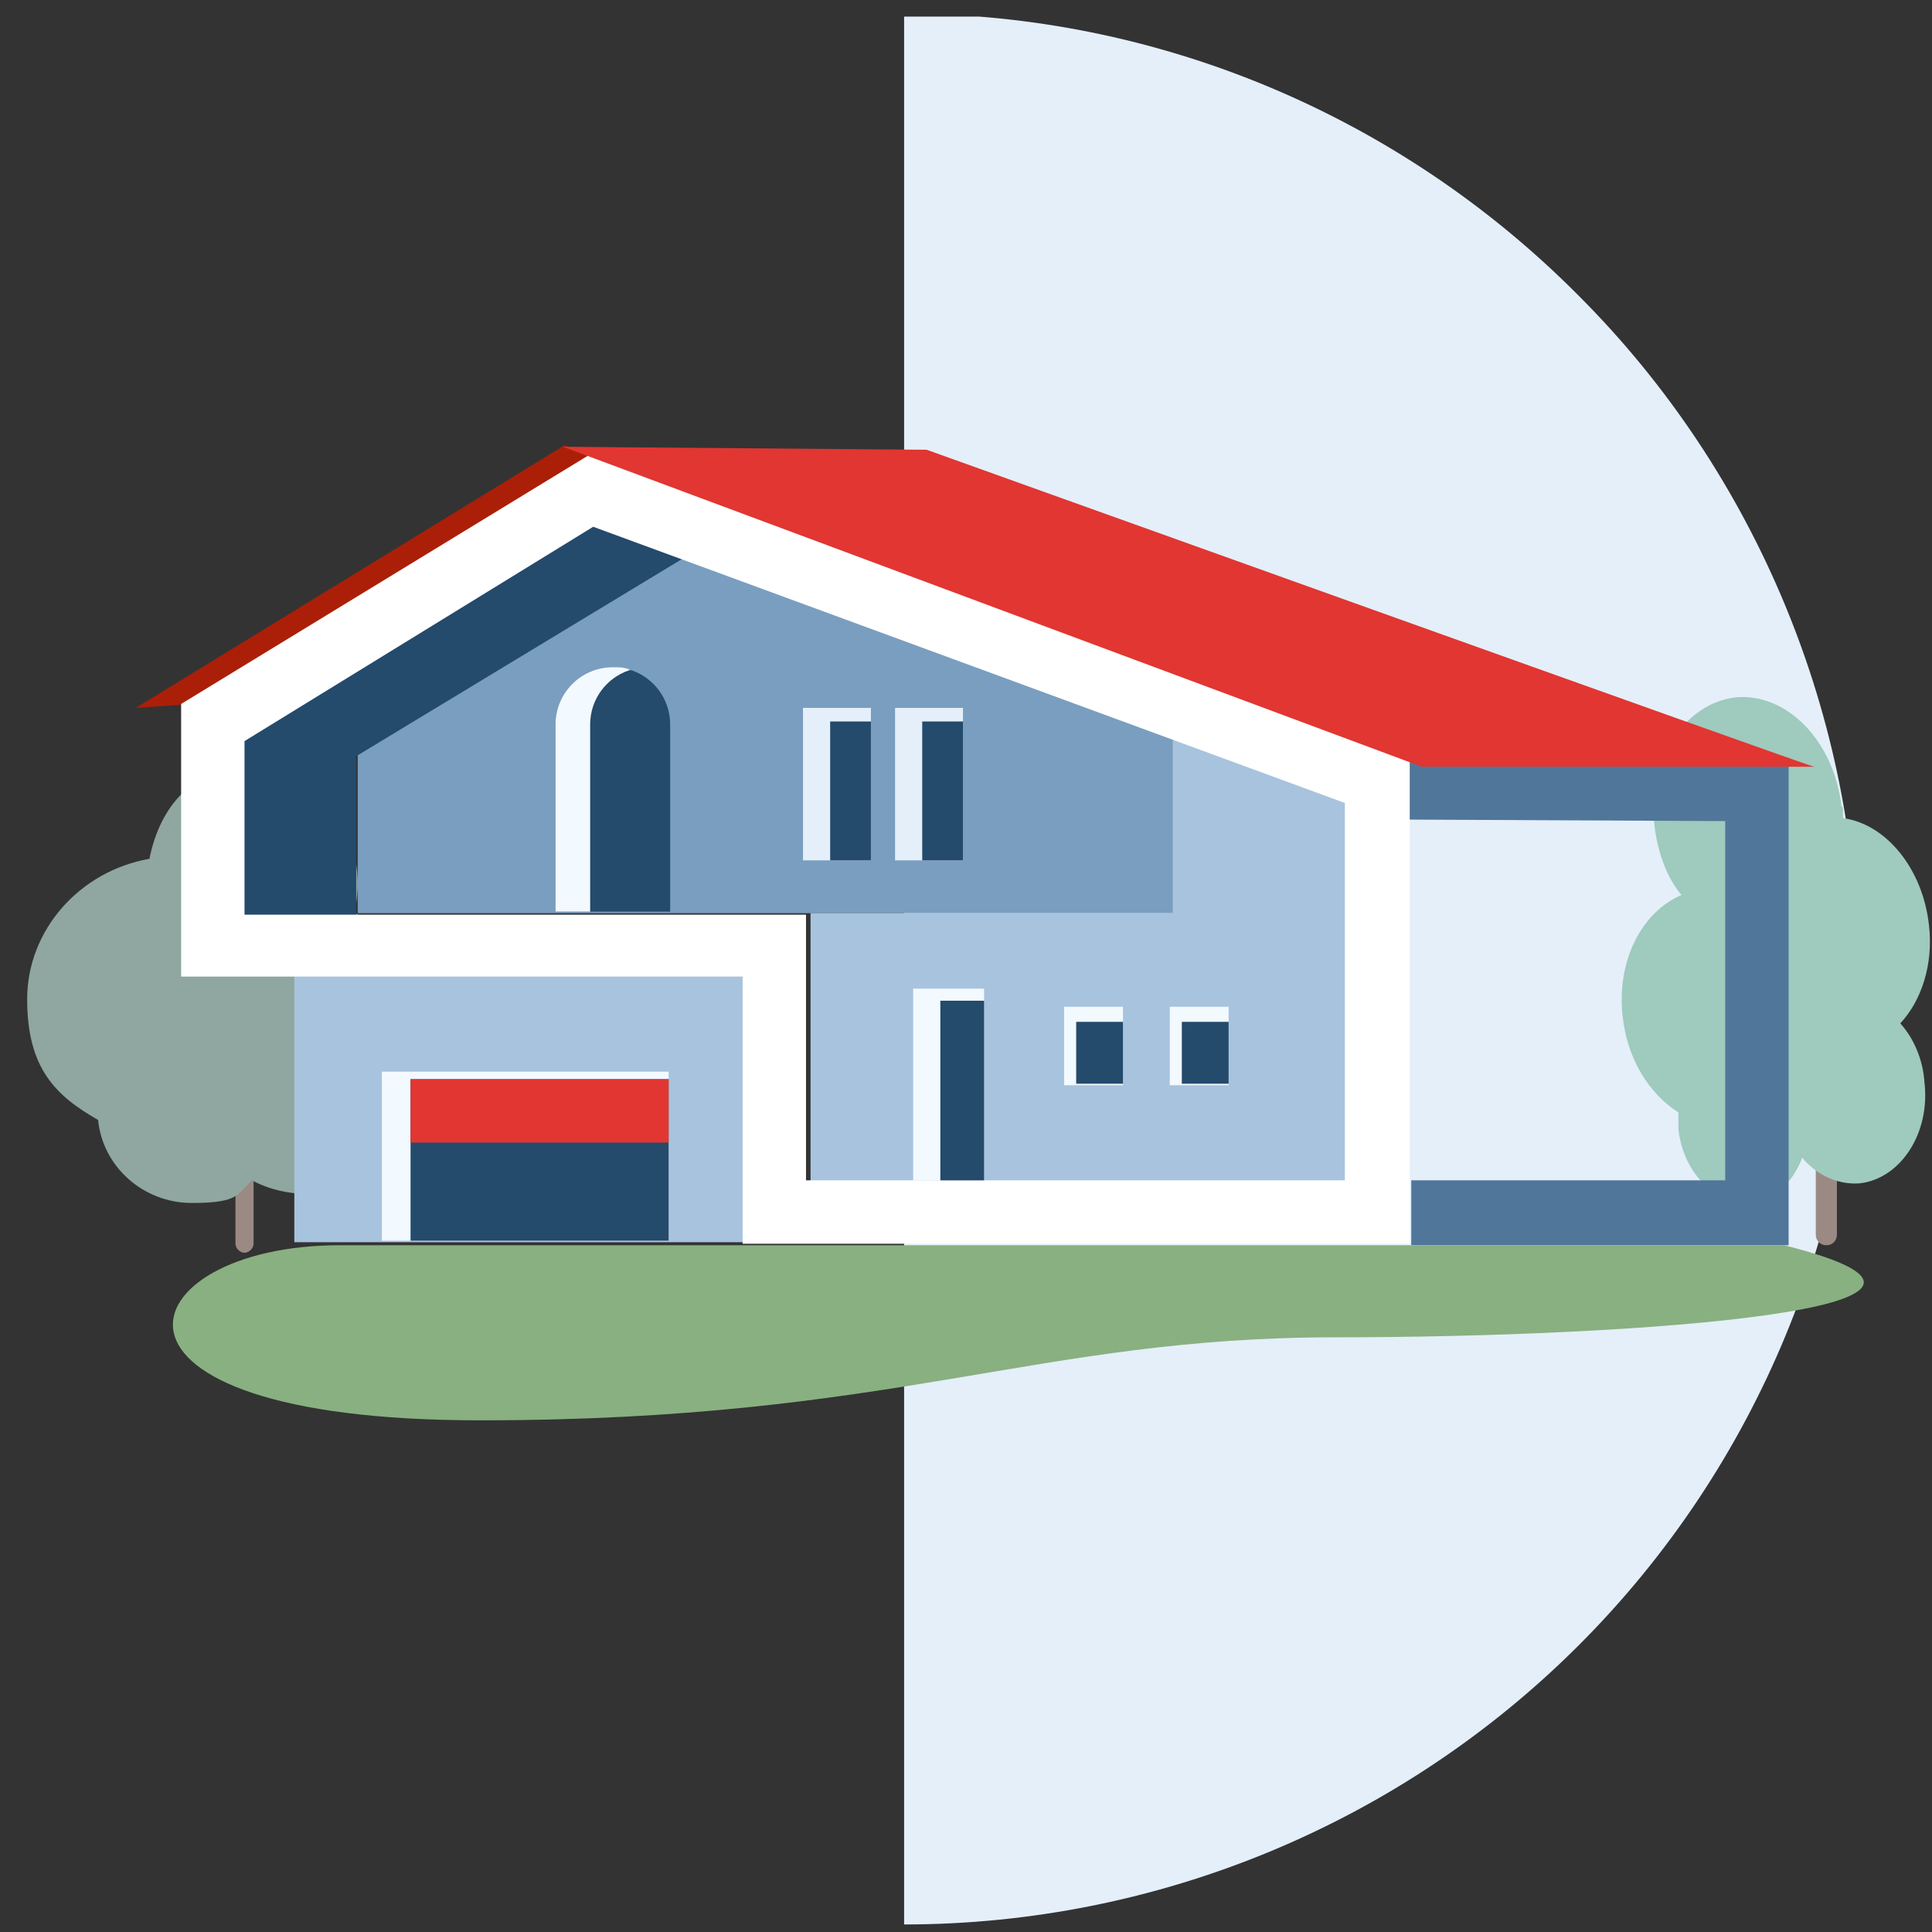 <?xml version="1.0" encoding="UTF-8"?>
<svg id="Layer_1" xmlns="http://www.w3.org/2000/svg" width="45.2mm" height="45.2mm" version="1.1" xmlns:xlink="http://www.w3.org/1999/xlink" viewBox="0 0 128 128">
  <rect x="0" y="0" width="128" height="128" fill="#333333" stroke="none"/>
  <!-- Generator: Adobe Illustrator 29.2.1, SVG Export Plug-In . SVG Version: 2.1.0 Build 116)  -->
  <defs>
    <style>
      .st0 {
        fill: #89b081;
      }

      .st1 {
        fill: #e13632;
      }

      .st2 {
        fill: #fff;
      }

      .st3 {
        fill: #9fcabe;
      }

      .st4 {
        fill: none;
      }

      .st5 {
        fill: #e4effa;
      }

      .st6 {
        fill: #8fa7a0;
      }

      .st7 {
        fill: #50769a;
      }

      .st8 {
        fill: #a8c3dd;
      }

      .st9 {
        fill: #9b8a84;
      }

      .st10 {
        fill-rule: evenodd;
      }

      .st10, .st11 {
        fill: #f2f9ff;
      }

      .st12 {
        fill: #244a6c;
      }

      .st13 {
        fill: #ab1f08;
      }

      .st14 {
        fill: #7a9ebf;
      }

      .st15 {
        clip-path: url(#clippath);
      }
    </style>
    <clipPath id="clippath">
      <rect class="st4" x="1.2" y="1.1" width="127.4" height="127.4"/>
    </clipPath>
  </defs>
  <g class="st15">
    <g>
      <path class="st5" d="M59.9,127.5c16.8,0,32.9-6.7,44.7-18.5,11.9-11.9,18.5-28,18.5-44.7s-6.7-32.9-18.5-44.7C92.7,7.6,76.6.9,59.9.9v126.5Z"/>
      <path class="st9" d="M16.2,73.1h0c.3,0,.6.3.6.6v8.7c0,.3-.3.6-.6.6h0c-.3,0-.6-.3-.6-.6v-8.7c0-.3.3-.6.6-.6Z"/>
      <path class="st6" d="M9.9,56.9c-4.6.8-8.1,4.7-8.1,9.3s1.9,6.4,4.7,8c.3,3.1,3,5.5,6.2,5.5s3-.6,4-1.5c1.1.6,2.4.9,3.7.9,4.9,0,8.9-4.3,8.9-9.6s-2.4-7.6-5.8-9c.1-.6.2-1.3.2-1.9,0-4.3-3.1-7.8-7-7.8s-6.1,2.6-6.8,6.1"/>
      <path class="st9" d="M121,71.7h0c.4,0,.7.3.7.7v9.4c0,.4-.3.7-.7.7h0c-.4,0-.7-.3-.7-.7v-9.4c0-.4.3-.7.7-.7Z"/>
      <path class="st3" d="M122.1,53.5c0,.2,0,.5,0,.7,2.9.4,5.3,3.4,5.7,7.1.3,2.6-.5,5-1.9,6.5.9,1,1.5,2.4,1.6,3.9.4,3.4-1.6,6.4-4.3,6.7-1.4.1-2.8-.5-3.8-1.7-.6,1.6-1.8,2.8-3.4,3-2.3.2-4.5-2-4.8-4.9,0-.4,0-.8,0-1.1-1.9-1.2-3.4-3.5-3.7-6.4-.4-3.7,1.3-6.9,3.9-8-1-1.2-1.6-2.9-1.8-4.7-.4-4.3,2-8,5.4-8.4,3.4-.3,6.5,2.9,7,7.2Z"/>
      <path class="st14" d="M23.7,60.5v-10.8l21.6-13,36.8,13.5v10.3H23.7Z"/>
      <path class="st8" d="M51.4,64.6h-31.9v17.7h31.9v-17.7Z"/>
      <path class="st12" d="M23.6,60.6v-10.5l23.3-14.1-6.7-2.9-26.1,14.8v13.7h9.6c0,.1-.1-.9-.1-.9Z"/>
      <path class="st8" d="M77.7,47.6v12.9h-24v17.8h24v.8h14.8v-31.5h-14.8Z"/>
      <path class="st2" d="M93.4,82.4h-44.2v-17.7H12v-18.1l26.9-16.5,54.5,20.1v32.3ZM53.4,78.2h35.7v-25l-49.8-18.3-23.1,14.2v11.5h37.2v17.7h0Z"/>
      <path class="st13" d="M39.1,30.1l-27.2,16.6-2.9.2,28.4-17.4,1.7.6Z"/>
      <path class="st7" d="M118.4,82.5h-24.9v-4.3h20.8v-23.8c0,0-20.9-.1-20.9-.1v-4.3s25.1.2,25.1.2v32.3Z"/>
      <path class="st1" d="M61.5,29.8l-24.2-.2,56.9,21.2h26c0,.1-58.8-21-58.8-21Z"/>
      <path class="st11" d="M65.2,65.5h-4.7v12.7h4.7v-12.7Z"/>
      <path class="st12" d="M65.2,66.3h-2.9v11.9h2.9v-11.9Z"/>
      <path class="st11" d="M74.4,66.7h-3.9v5.2h3.9v-5.2Z"/>
      <path class="st12" d="M74.4,67.7h-3.1v4.1h3.1v-4.1Z"/>
      <path class="st11" d="M81.4,66.7h-3.9v5.2h3.9v-5.2Z"/>
      <path class="st12" d="M81.4,67.7h-3.1v4.1h3.1v-4.1Z"/>
      <path class="st11" d="M44.3,71h-19v11.2h19v-11.2Z"/>
      <path class="st12" d="M44.3,71.5h-17.1v10.7h17.1v-10.7Z"/>
      <path class="st1" d="M44.3,71.5h-17.1v4.2h17.1v-4.2Z"/>
      <path class="st12" d="M40.6,44.2c-2.1,0-3.8,1.7-3.8,3.8v12.4h7.6v-12.2c0,0,0-.1,0-.2,0-2.1-1.7-3.8-3.8-3.8h0Z"/>
      <path class="st10" d="M41.7,44.4c-1.5.5-2.6,1.9-2.6,3.6v12.4h5.3-7.6v-12.4c0-2.1,1.7-3.8,3.8-3.8h0c.4,0,.8,0,1.2.2Z"/>
      <path class="st5" d="M57.7,46.9h-4.5v10.1h4.5v-10.1Z"/>
      <path class="st5" d="M63.8,46.9h-4.5v10.1h4.5v-10.1Z"/>
      <path class="st12" d="M57.7,47.8h-2.7v9.2h2.7v-9.2Z"/>
      <path class="st12" d="M63.8,47.8h-2.7v9.2h2.7v-9.2Z"/>
      <path class="st0" d="M22.5,82.5h95.7c16.7,4.2-9.8,6.1-29.7,6.1s-29.1,5.5-56.7,5.5-23.4-11.6-9.3-11.6Z"/>
    </g>
  </g>
</svg>